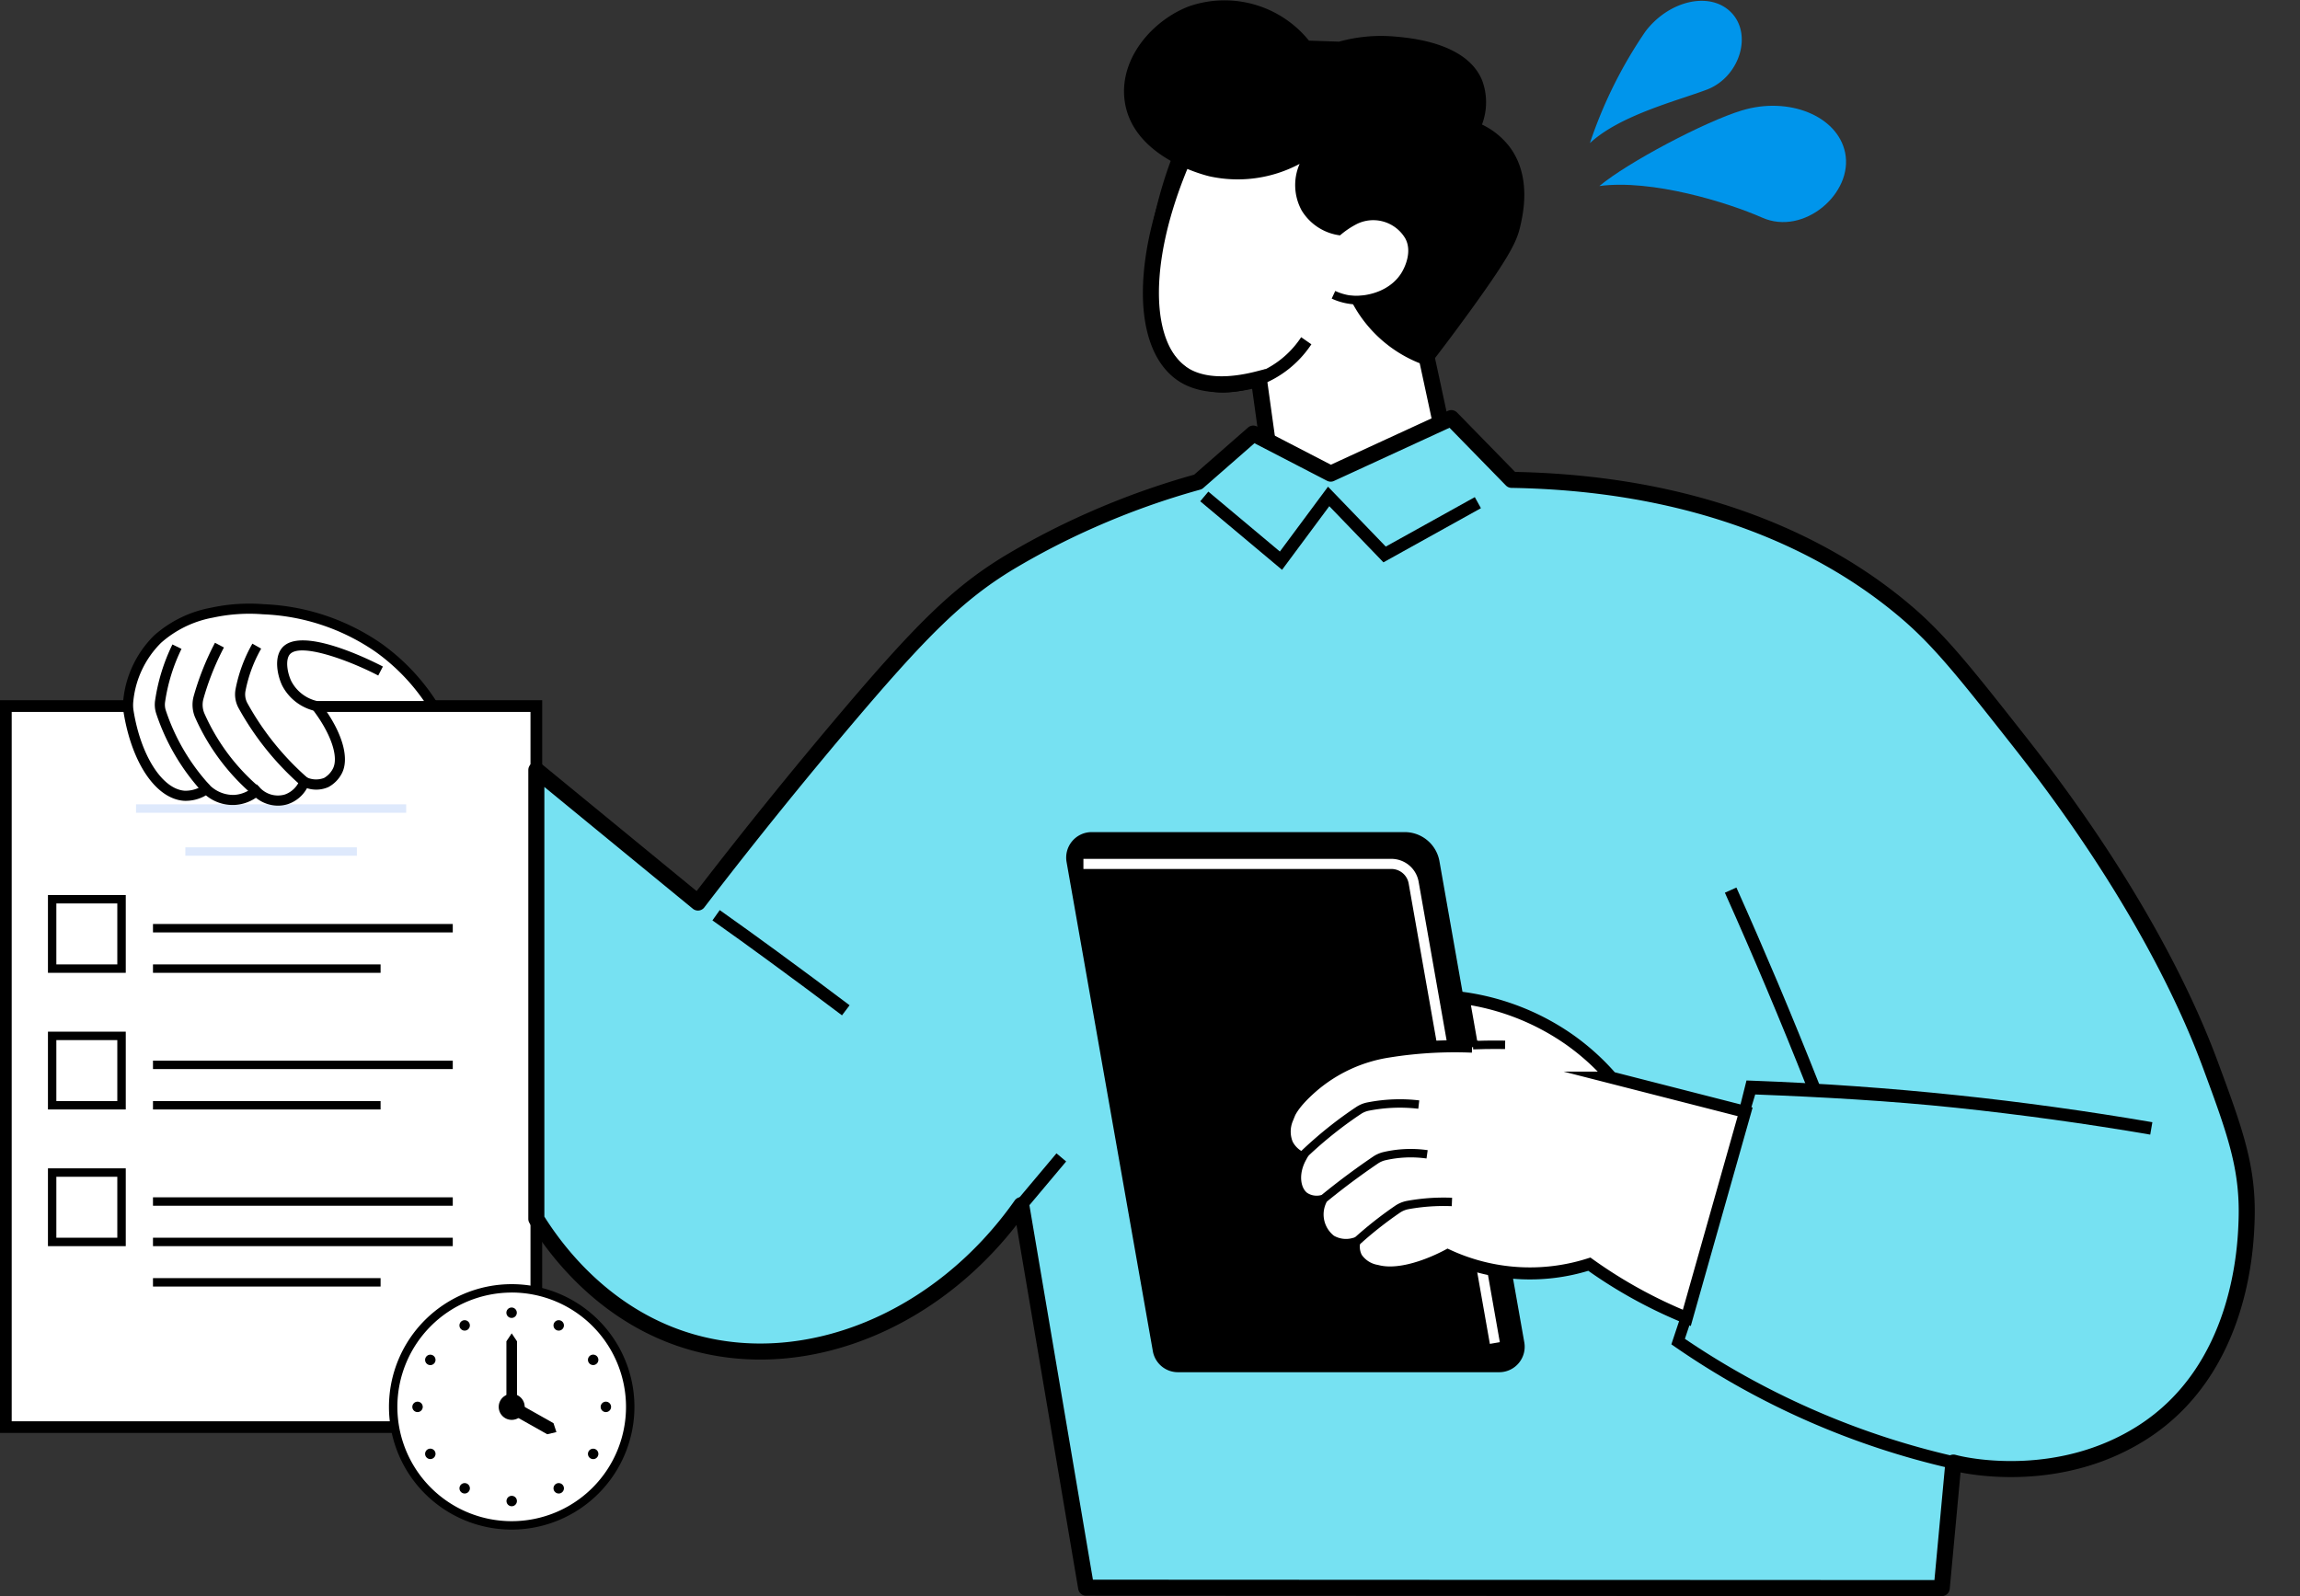 <svg id="グループ_282" data-name="グループ 282" xmlns="http://www.w3.org/2000/svg" xmlns:xlink="http://www.w3.org/1999/xlink" width="286.722" height="199" viewBox="0 0 286.722 199">
  <rect x="0" y="0" width="286.722" height="199" fill="#333333" stroke="none"/>
  <defs>
    <clipPath id="clip-path">
      <rect id="長方形_550" data-name="長方形 550" width="286.722" height="199" fill="none"/>
    </clipPath>
  </defs>
  <rect id="長方形_549" data-name="長方形 549" width="66.132" height="89.898" transform="translate(0.73 88.031)" fill="#fff"/>
  <path id="パス_1055" data-name="パス 1055" d="M.1,87.4v91.157H67.491V149.144H66.233V177.3H1.359V88.659H66.233v7.336h1.258V87.4Z"/>
  <g id="グループ_283" data-name="グループ 283">
    <g id="グループ_282-2" data-name="グループ 282" clip-path="url(#clip-path)">
      <path id="パス_1056" data-name="パス 1056" d="M67.491,178.558H.1V87.4H67.491V96H66.232V88.659H1.359V177.3H66.232V149.143h1.259Z" fill="none" stroke="#000" stroke-miterlimit="10" stroke-width="0.2"/>
    </g>
  </g>
  <path id="パス_1057" data-name="パス 1057" d="M15.678,121.289h-9.7v-9.7h9.7Zm-8.654-1.05h7.6v-7.6h-7.6Z"/>
  <rect id="長方形_551" data-name="長方形 551" width="28.373" height="1.05" transform="translate(19.071 120.239)"/>
  <rect id="長方形_552" data-name="長方形 552" width="37.372" height="1.05" transform="translate(19.071 115.201)"/>
  <path id="パス_1058" data-name="パス 1058" d="M15.678,138.326h-9.7v-9.7h9.7Zm-8.654-1.049h7.6v-7.6h-7.6Z"/>
  <rect id="長方形_553" data-name="長方形 553" width="28.373" height="1.05" transform="translate(19.071 137.276)"/>
  <rect id="長方形_554" data-name="長方形 554" width="37.372" height="1.05" transform="translate(19.071 132.239)"/>
  <path id="パス_1059" data-name="パス 1059" d="M15.678,155.366h-9.7v-9.7h9.7Zm-8.654-1.05h7.6v-7.6h-7.6Z"/>
  <rect id="長方形_555" data-name="長方形 555" width="28.373" height="1.05" transform="translate(19.071 159.353)"/>
  <rect id="長方形_556" data-name="長方形 556" width="37.372" height="1.05" transform="translate(19.071 154.316)"/>
  <rect id="長方形_557" data-name="長方形 557" width="37.372" height="1.05" transform="translate(19.071 149.278)"/>
  <rect id="長方形_558" data-name="長方形 558" width="33.677" height="1.05" transform="translate(16.957 100.282)" fill="#dee9fc"/>
  <rect id="長方形_559" data-name="長方形 559" width="21.382" height="1.05" transform="translate(23.105 105.643)" fill="#dee9fc"/>
  <g id="グループ_285" data-name="グループ 285">
    <g id="グループ_284" data-name="グループ 284" clip-path="url(#clip-path)">
      <path id="パス_1060" data-name="パス 1060" d="M179.837,53.8q-1.2-5.6-2.411-11.194a17.769,17.769,0,0,0,3.789-8.439c1.167-7.854-3.629-15.282-9.472-19.116-9.82-6.444-20.721-1.506-21.355-1.206-8.376,15.244-8.773,28.56-3.174,32.646,1.082.791,3.834,2.29,9.718.765q.862,6.2,1.722,12.4a18.975,18.975,0,0,0,8.439,1.034A20.112,20.112,0,0,0,179.837,53.8" fill="#fff"/>
      <path id="パス_1061" data-name="パス 1061" d="M179.837,53.8q-1.2-5.6-2.411-11.194a17.769,17.769,0,0,0,3.789-8.439c1.167-7.854-3.629-15.282-9.472-19.116-9.82-6.444-20.721-1.506-21.355-1.206-8.376,15.244-8.773,28.56-3.174,32.646,1.082.791,3.834,2.29,9.718.765q.862,6.2,1.722,12.4a18.975,18.975,0,0,0,8.439,1.034A20.112,20.112,0,0,0,179.837,53.8Z" fill="none" stroke="#000" stroke-miterlimit="10" stroke-width="2"/>
      <path id="パス_1062" data-name="パス 1062" d="M54.032,88.031a25.847,25.847,0,0,0-6.846-7.276A27.008,27.008,0,0,0,32.844,75.96a21.041,21.041,0,0,0-6.424.427,13.968,13.968,0,0,0-6.773,3.3A12.649,12.649,0,0,0,16,87.3a4.955,4.955,0,0,0,.028,1.4c.992,6.167,3.915,10.323,6.972,10.521a4.447,4.447,0,0,0,2.746-.829,4.748,4.748,0,0,0,3.425,1.352,4.634,4.634,0,0,0,2.775-1.094A3.678,3.678,0,0,0,35.7,99.657a3.759,3.759,0,0,0,2.25-2.175,2.924,2.924,0,0,0,4.09-1.324c.934-1.746-.147-4.937-2.6-8.127Z" fill="#fff"/>
      <path id="パス_1063" data-name="パス 1063" d="M34.656,100.448a4.386,4.386,0,0,1-2.751-.986,5.2,5.2,0,0,1-2.711.9,5.251,5.251,0,0,1-3.522-1.2,5.024,5.024,0,0,1-2.714.681c-3.492-.226-6.527-4.667-7.554-11.049a5.6,5.6,0,0,1-.03-1.577,13.141,13.141,0,0,1,3.838-7.988,14.648,14.648,0,0,1,7.059-3.454,22.6,22.6,0,0,1,6.614-.445,27.707,27.707,0,0,1,14.665,4.91,26.359,26.359,0,0,1,7.013,7.453l.611.966h-14.5c2.127,3.116,2.866,6.035,1.925,7.795a4.046,4.046,0,0,1-1.65,1.671,3.747,3.747,0,0,1-2.679.143,4.267,4.267,0,0,1-2.373,1.987,4,4,0,0,1-1.238.192m-2.667-2.667.41.427a3.069,3.069,0,0,0,3.109.85,3.111,3.111,0,0,0,1.854-1.8l.237-.625.61.275a2.766,2.766,0,0,0,2.194.082,2.836,2.836,0,0,0,1.082-1.13c.782-1.46-.242-4.451-2.549-7.446L38.155,87.4h14.7a24.987,24.987,0,0,0-6.038-6.135A26.468,26.468,0,0,0,32.8,76.59,21.388,21.388,0,0,0,26.569,77a13.379,13.379,0,0,0-6.488,3.143,11.892,11.892,0,0,0-3.456,7.231,4.316,4.316,0,0,0,.023,1.222c.9,5.609,3.59,9.81,6.39,9.991a3.929,3.929,0,0,0,2.364-.728l.423-.273.36.353a4.186,4.186,0,0,0,2.958,1.17,3.981,3.981,0,0,0,2.394-.945Z"/>
      <path id="パス_1064" data-name="パス 1064" d="M135.4,197.95l106.662.05c.508-5.469.945-10.179,1.452-15.649,2.353.644,13.458,2.633,23.462-3.69,12.422-7.851,12.978-23.191,13.088-26.521.213-6.472-1.377-10.911-4.478-19.289-1.859-5.024-7.784-20-23.766-40.3-6.613-8.4-9.919-12.6-14.122-16.189-6.264-5.348-21.409-16.07-49.255-16.533l-7.521-7.7-15.039,6.923-9.645-4.994-6.888,6.027a96.152,96.152,0,0,0-13.261,4.736,93.487,93.487,0,0,0-10.334,5.339c-6.338,3.851-10.964,8.411-21.01,20.322-5.02,5.951-11.063,13.347-17.739,22.044L66.861,96v55.971c1.975,3.187,8.082,12.076,19.289,15.328,14.27,4.141,30.955-2.555,41.161-17.05L135.4,197.95" fill="#76e1f2"/>
      <path id="パス_1065" data-name="パス 1065" d="M135.4,197.95l106.662.05c.508-5.469.945-10.179,1.452-15.649,2.353.644,13.458,2.633,23.462-3.69,12.422-7.851,12.978-23.191,13.088-26.521.213-6.472-1.377-10.911-4.478-19.289-1.859-5.024-7.784-20-23.766-40.3-6.613-8.4-9.919-12.6-14.122-16.189-6.264-5.348-21.409-16.07-49.255-16.533l-7.521-7.7-15.039,6.923-9.645-4.994-6.888,6.027a96.152,96.152,0,0,0-13.261,4.736,93.487,93.487,0,0,0-10.334,5.339c-6.338,3.851-10.964,8.411-21.01,20.322-5.02,5.951-11.063,13.347-17.739,22.044L66.861,96v55.971c1.975,3.187,8.082,12.076,19.289,15.328,14.27,4.141,30.955-2.555,41.161-17.05Z" fill="none" stroke="#000" stroke-linejoin="round" stroke-width="2"/>
      <path id="パス_1066" data-name="パス 1066" d="M186.9,171.083H146.841a3.172,3.172,0,0,1-3.125-2.622l-10.755-60.99a3.176,3.176,0,0,1,3.126-3.726h39.031a4.394,4.394,0,0,1,4.326,3.631l10.577,59.982a3.174,3.174,0,0,1-3.126,3.725"/>
      <path id="パス_1067" data-name="パス 1067" d="M185.729,167.551l-10.122-57.4a2.191,2.191,0,0,0-2.158-1.81H135.061v-1.26h38.388a3.448,3.448,0,0,1,3.4,2.852l10.122,57.406Z" fill="#fff"/>
      <path id="パス_1068" data-name="パス 1068" d="M210.282,164.311l7.272-25.691-16.662-4.262a29.507,29.507,0,0,0-5.3-4.779,30.329,30.329,0,0,0-13.144-5.149l1.069,6.064a52.1,52.1,0,0,0-7.687.247c-.964.1-1.891.229-2.78.372a18.913,18.913,0,0,0-9.457,4.378c-.011.01-.022.02-.034.029-2.328,2.044-2.86,3.237-3.1,4a4.139,4.139,0,0,0,0,3.127,3.7,3.7,0,0,0,1.674,1.653c-1.1,2.022-.795,4.151.387,5.037a2.9,2.9,0,0,0,2.067.452,4.126,4.126,0,0,0,1.291,4.908,3.783,3.783,0,0,0,2.906.388,3.023,3.023,0,0,0,.323,1.743,3.776,3.776,0,0,0,2.519,1.615c3.389.923,8.11-1.543,8.848-1.937a24.368,24.368,0,0,0,17.657,1.108c1.2.858,2.5,1.723,3.913,2.573a59.34,59.34,0,0,0,8.228,4.12" fill="#fff"/>
      <path id="パス_1069" data-name="パス 1069" d="M210.282,164.311l7.272-25.691-16.662-4.262a29.507,29.507,0,0,0-5.3-4.779,30.329,30.329,0,0,0-13.144-5.149l1.069,6.064a52.1,52.1,0,0,0-7.687.247c-.964.1-1.891.229-2.78.372a18.913,18.913,0,0,0-9.457,4.378c-.011.01-.022.02-.034.029-2.328,2.044-2.86,3.237-3.1,4a4.139,4.139,0,0,0,0,3.127,3.7,3.7,0,0,0,1.674,1.653c-1.1,2.022-.795,4.151.387,5.037a2.9,2.9,0,0,0,2.067.452,4.126,4.126,0,0,0,1.291,4.908,3.783,3.783,0,0,0,2.906.388,3.023,3.023,0,0,0,.323,1.743,3.776,3.776,0,0,0,2.519,1.615c3.389.923,8.11-1.543,8.848-1.937a24.368,24.368,0,0,0,17.657,1.108c1.2.858,2.5,1.723,3.913,2.573A59.34,59.34,0,0,0,210.282,164.311Z" fill="none" stroke="#000" stroke-miterlimit="10" stroke-width="1.5"/>
      <path id="パス_1070" data-name="パス 1070" d="M168.142,36.87a16.341,16.341,0,0,0,9.947,8.812c1.311-1.689,3.183-4.143,5.365-7.164,4.952-6.855,5.662-8.537,6.071-10.334.354-1.554,1.4-6.165-1.292-9.816a9.429,9.429,0,0,0-3.487-2.842,7.8,7.8,0,0,0,0-5.554c-1.957-4.665-8.91-5.251-10.979-5.425a19.676,19.676,0,0,0-6.846.646l-3.746-.129A13.532,13.532,0,0,0,148.192.8c-4.441,1.706-8.63,6.381-8.008,11.624.839,7.076,9.746,9.355,10.592,9.559a16.387,16.387,0,0,0,11.237-1.551,6.594,6.594,0,0,0,.258,5.813,6.57,6.57,0,0,0,4.779,3.1,10.642,10.642,0,0,1,2.155-1.446,4.639,4.639,0,0,1,5.983,1.833c.9,1.666-.1,3.632-.388,4.134-1.184,2.08-3.78,3.211-6.658,3"/>
      <path id="パス_1071" data-name="パス 1071" d="M243.346,183.114a99.469,99.469,0,0,1-34.507-15.172l-.484-.336,1.1-3.295,1.215.731-.627,1.879a100.107,100.107,0,0,0,16.865,9.208,98.309,98.309,0,0,0,16.79,5.451Z"/>
      <path id="パス_1072" data-name="パス 1072" d="M159.823,71.044l-10.2-8.545,1.011-1.206,8.918,7.471,6-8.084,7.2,7.467,11.1-6.165.764,1.378-12.154,6.751-6.749-7Z"/>
      <path id="パス_1073" data-name="パス 1073" d="M104.964,126.589q-4.425-3.34-9.031-6.708c-2.772-2.024-4.387-3.195-7.119-5.128l.91-1.284c2.738,1.937,4.36,3.113,7.137,5.14q4.617,3.372,9.052,6.725Z"/>
      <rect id="長方形_560" data-name="長方形 560" width="7.762" height="1.575" transform="translate(126.709 149.739) rotate(-49.971)"/>
      <path id="パス_1074" data-name="パス 1074" d="M225.347,135.809c-1.659-4.2-3.394-8.453-5.161-12.642-1.665-3.951-3.4-7.942-5.159-11.867l1.437-.644c1.762,3.935,3.5,7.939,5.174,11.9,1.77,4.2,3.51,8.463,5.173,12.675Z"/>
      <path id="パス_1075" data-name="パス 1075" d="M268.053,141.461c-8.019-1.376-16.171-2.5-24.231-3.35-8.235-.865-16.734-1.337-25.015-1.655l-.74,2.476-1.276-.5.93-3.719.637.022c8.525.312,17.147.921,25.628,1.813,8.094.85,16.281,1.984,24.333,3.366Z"/>
      <path id="パス_1076" data-name="パス 1076" d="M183.646,130.835l-.039-1.05q.767-.027,1.559-.043,1.269-.018,2.473,0l-.016,1.05q-1.188-.018-2.437,0-.783.015-1.54.043"/>
      <path id="パス_1077" data-name="パス 1077" d="M162.508,144.678l-.732-.75a51.61,51.61,0,0,1,4.175-3.656c1-.785,2.043-1.538,3.089-2.235a3.837,3.837,0,0,1,1.409-.588,21.031,21.031,0,0,1,3.432-.388,20.375,20.375,0,0,1,3.046.134l-.121,1.041a19.915,19.915,0,0,0-6.155.242,2.772,2.772,0,0,0-1.028.433c-1.024.682-2.041,1.418-3.024,2.189a50.378,50.378,0,0,0-4.091,3.578"/>
      <path id="パス_1078" data-name="パス 1078" d="M164.932,150.2l-.67-.808c1.259-1.045,2.571-2.073,3.9-3.055q1.524-1.125,2.993-2.122a3.942,3.942,0,0,1,1.289-.574,15.008,15.008,0,0,1,5.533-.242l-.146,1.038a14.129,14.129,0,0,0-2.616-.123,14.335,14.335,0,0,0-2.533.348,2.818,2.818,0,0,0-.937.423q-1.449.984-2.959,2.1c-1.31.97-2.606,1.987-3.851,3.018"/>
      <path id="パス_1079" data-name="パス 1079" d="M169.151,155.475l-.714-.771c1.051-.972,2.172-1.917,3.331-2.809.724-.556,1.435-1.07,2.126-1.544a3.936,3.936,0,0,1,1.533-.633,25.763,25.763,0,0,1,3.485-.386c.742-.028,1.45-.026,2.11,0l-.043,1.05c-.636-.026-1.313-.029-2.025,0a24.646,24.646,0,0,0-3.342.369,2.843,2.843,0,0,0-1.125.467c-.675.464-1.372.966-2.079,1.509-1.134.872-2.23,1.8-3.257,2.748"/>
      <path id="パス_1080" data-name="パス 1080" d="M152.555,48.692a8.845,8.845,0,0,1-3.651-.761,9.655,9.655,0,0,1-4.129-3.688c-1.206-1.845-2.336-4.675-1.554-11.672a53.865,53.865,0,0,1,4.189-15.487l.964.418a52.739,52.739,0,0,0-4.108,15.184c-.75,6.706.348,9.392,1.389,10.983a8.62,8.62,0,0,0,3.68,3.3c3.16,1.416,6.249.238,7.41-.205a11.963,11.963,0,0,0,5.526-4.373l.862.6a13,13,0,0,1-6.013,4.755,12.7,12.7,0,0,1-4.565.945"/>
      <path id="パス_1081" data-name="パス 1081" d="M152.555,48.692a8.845,8.845,0,0,1-3.651-.761,9.655,9.655,0,0,1-4.129-3.688c-1.206-1.845-2.336-4.675-1.554-11.672a53.865,53.865,0,0,1,4.189-15.487l.964.418a52.739,52.739,0,0,0-4.108,15.184c-.75,6.706.348,9.392,1.389,10.983a8.62,8.62,0,0,0,3.68,3.3c3.16,1.416,6.249.238,7.41-.205a11.963,11.963,0,0,0,5.526-4.373l.862.6a13,13,0,0,1-6.013,4.755A12.7,12.7,0,0,1,152.555,48.692Z" fill="none" stroke="#000" stroke-miterlimit="10" stroke-width="0.5"/>
      <path id="パス_1082" data-name="パス 1082" d="M157.36,53.961l-.947-6.631,1.039-.147.948,6.631Z"/>
      <rect id="長方形_561" data-name="長方形 561" width="1.049" height="9.908" transform="matrix(0.979, -0.203, 0.203, 0.979, 177.086, 43.144)"/>
      <path id="パス_1083" data-name="パス 1083" d="M169.343,37.961a7.83,7.83,0,0,1-1.383-.121,7.91,7.91,0,0,1-1.949-.613l.443-.951a6.887,6.887,0,0,0,3.92.56l.156,1.037a8.047,8.047,0,0,1-1.187.088"/>
      <path id="パス_1084" data-name="パス 1084" d="M39.3,88.645a6.152,6.152,0,0,1-4.115-3.159c-.576-1.194-1.066-3.42-.052-4.675,2.3-2.85,10.9,1.409,12.6,2.29l-.58,1.12c-3.849-2-9.814-4.125-11.039-2.618-.543.672-.316,2.253.206,3.333a4.858,4.858,0,0,0,3.248,2.479Z"/>
      <path id="パス_1085" data-name="パス 1085" d="M37.535,97.955a35.849,35.849,0,0,1-7.8-9.685,3.552,3.552,0,0,1-.361-2.395c.091-.471.207-.967.352-1.48a18.479,18.479,0,0,1,1.737-4.146l1.095.623a17.287,17.287,0,0,0-1.62,3.863c-.135.48-.243.939-.328,1.378a2.274,2.274,0,0,0,.228,1.548,34.615,34.615,0,0,0,7.529,9.347Z"/>
      <path id="パス_1086" data-name="パス 1086" d="M31.535,99.124a27.2,27.2,0,0,1-7.166-9.575,4.013,4.013,0,0,1-.227-2.737c.29-1.033.631-2.062,1.015-3.055A33.989,33.989,0,0,1,26.8,80.139l1.115.586a33.165,33.165,0,0,0-1.584,3.486c-.369.955-.7,1.945-.976,2.942a2.749,2.749,0,0,0,.164,1.882,25.838,25.838,0,0,0,6.833,9.13Z"/>
      <path id="パス_1087" data-name="パス 1087" d="M25.281,98.812a27.062,27.062,0,0,1-5.8-9.825,3.563,3.563,0,0,1-.146-1.657,23.692,23.692,0,0,1,2.16-6.982l1.132.553a22.413,22.413,0,0,0-2.046,6.614,2.3,2.3,0,0,0,.095,1.074,25.849,25.849,0,0,0,5.53,9.37Z"/>
      <path id="パス_1088" data-name="パス 1088" d="M63.79,160.629A14.776,14.776,0,1,0,78.566,175.4,14.792,14.792,0,0,0,63.79,160.629" fill="#fff"/>
      <path id="パス_1089" data-name="パス 1089" d="M63.789,190.706a15.3,15.3,0,1,1,15.3-15.3,15.319,15.319,0,0,1-15.3,15.3m0-29.552A14.251,14.251,0,1,0,78.04,175.4a14.267,14.267,0,0,0-14.251-14.251"/>
      <path id="パス_1090" data-name="パス 1090" d="M65.409,175.406a1.619,1.619,0,1,1-1.619-1.619,1.619,1.619,0,0,1,1.619,1.619"/>
      <path id="パス_1091" data-name="パス 1091" d="M64.451,175.406H63.13V167.23l.66-.991q.332.5.661.991Z"/>
      <path id="パス_1092" data-name="パス 1092" d="M68.221,178.819l-5.573-3.141.778-1.381L69,177.438q.183.555.364,1.11l-1.143.271"/>
      <path id="パス_1093" data-name="パス 1093" d="M64.427,163.667a.649.649,0,1,1-.649-.649.65.65,0,0,1,.649.649"/>
      <path id="パス_1094" data-name="パス 1094" d="M58.574,165.248a.649.649,0,1,1-.649-.649.65.65,0,0,1,.649.649"/>
      <path id="パス_1095" data-name="パス 1095" d="M54.293,169.548a.649.649,0,1,1-.649-.649.65.65,0,0,1,.649.649"/>
      <path id="パス_1096" data-name="パス 1096" d="M54.293,181.263a.649.649,0,1,1-.649-.649.649.649,0,0,1,.649.649"/>
      <path id="パス_1097" data-name="パス 1097" d="M58.577,185.558a.649.649,0,1,1-.649-.649.649.649,0,0,1,.649.649"/>
      <path id="パス_1098" data-name="パス 1098" d="M70.3,185.558a.649.649,0,1,1-.649-.649.648.648,0,0,1,.649.649"/>
      <path id="パス_1099" data-name="パス 1099" d="M74.594,181.269a.649.649,0,1,1-.649-.649.649.649,0,0,1,.649.649"/>
      <path id="パス_1100" data-name="パス 1100" d="M74.594,169.542a.649.649,0,1,1-.649-.649.648.648,0,0,1,.649.649"/>
      <path id="パス_1101" data-name="パス 1101" d="M70.3,165.248a.649.649,0,1,1-.649-.649.65.65,0,0,1,.649.649"/>
      <path id="パス_1102" data-name="パス 1102" d="M64.44,187.145a.649.649,0,1,1-.649-.649.648.648,0,0,1,.649.649"/>
      <path id="パス_1103" data-name="パス 1103" d="M76.178,175.406a.649.649,0,1,1-.649-.649.649.649,0,0,1,.649.649"/>
      <path id="パス_1104" data-name="パス 1104" d="M52.7,175.406a.649.649,0,1,1-.649-.649.65.65,0,0,1,.649.649"/>
      <path id="パス_1105" data-name="パス 1105" d="M217.144,13.767c-4.609,1.4-14.223,6.471-17.76,9.426,6.524-.868,15.945,2.019,20.3,3.944,5.2,2.3,11.384-3.049,10.33-8.117-.953-4.578-7.032-7.027-12.867-5.253" fill="#0095eb"/>
      <path id="パス_1106" data-name="パス 1106" d="M205.15,3.881a56.067,56.067,0,0,0-6.95,13.966c3.725-3.493,11.08-5.338,14.588-6.676,4.123-1.573,5.806-7.064,2.852-9.785-2.668-2.458-7.609-1.259-10.49,2.5" fill="#0095eb"/>
    </g>
  </g>
</svg>
